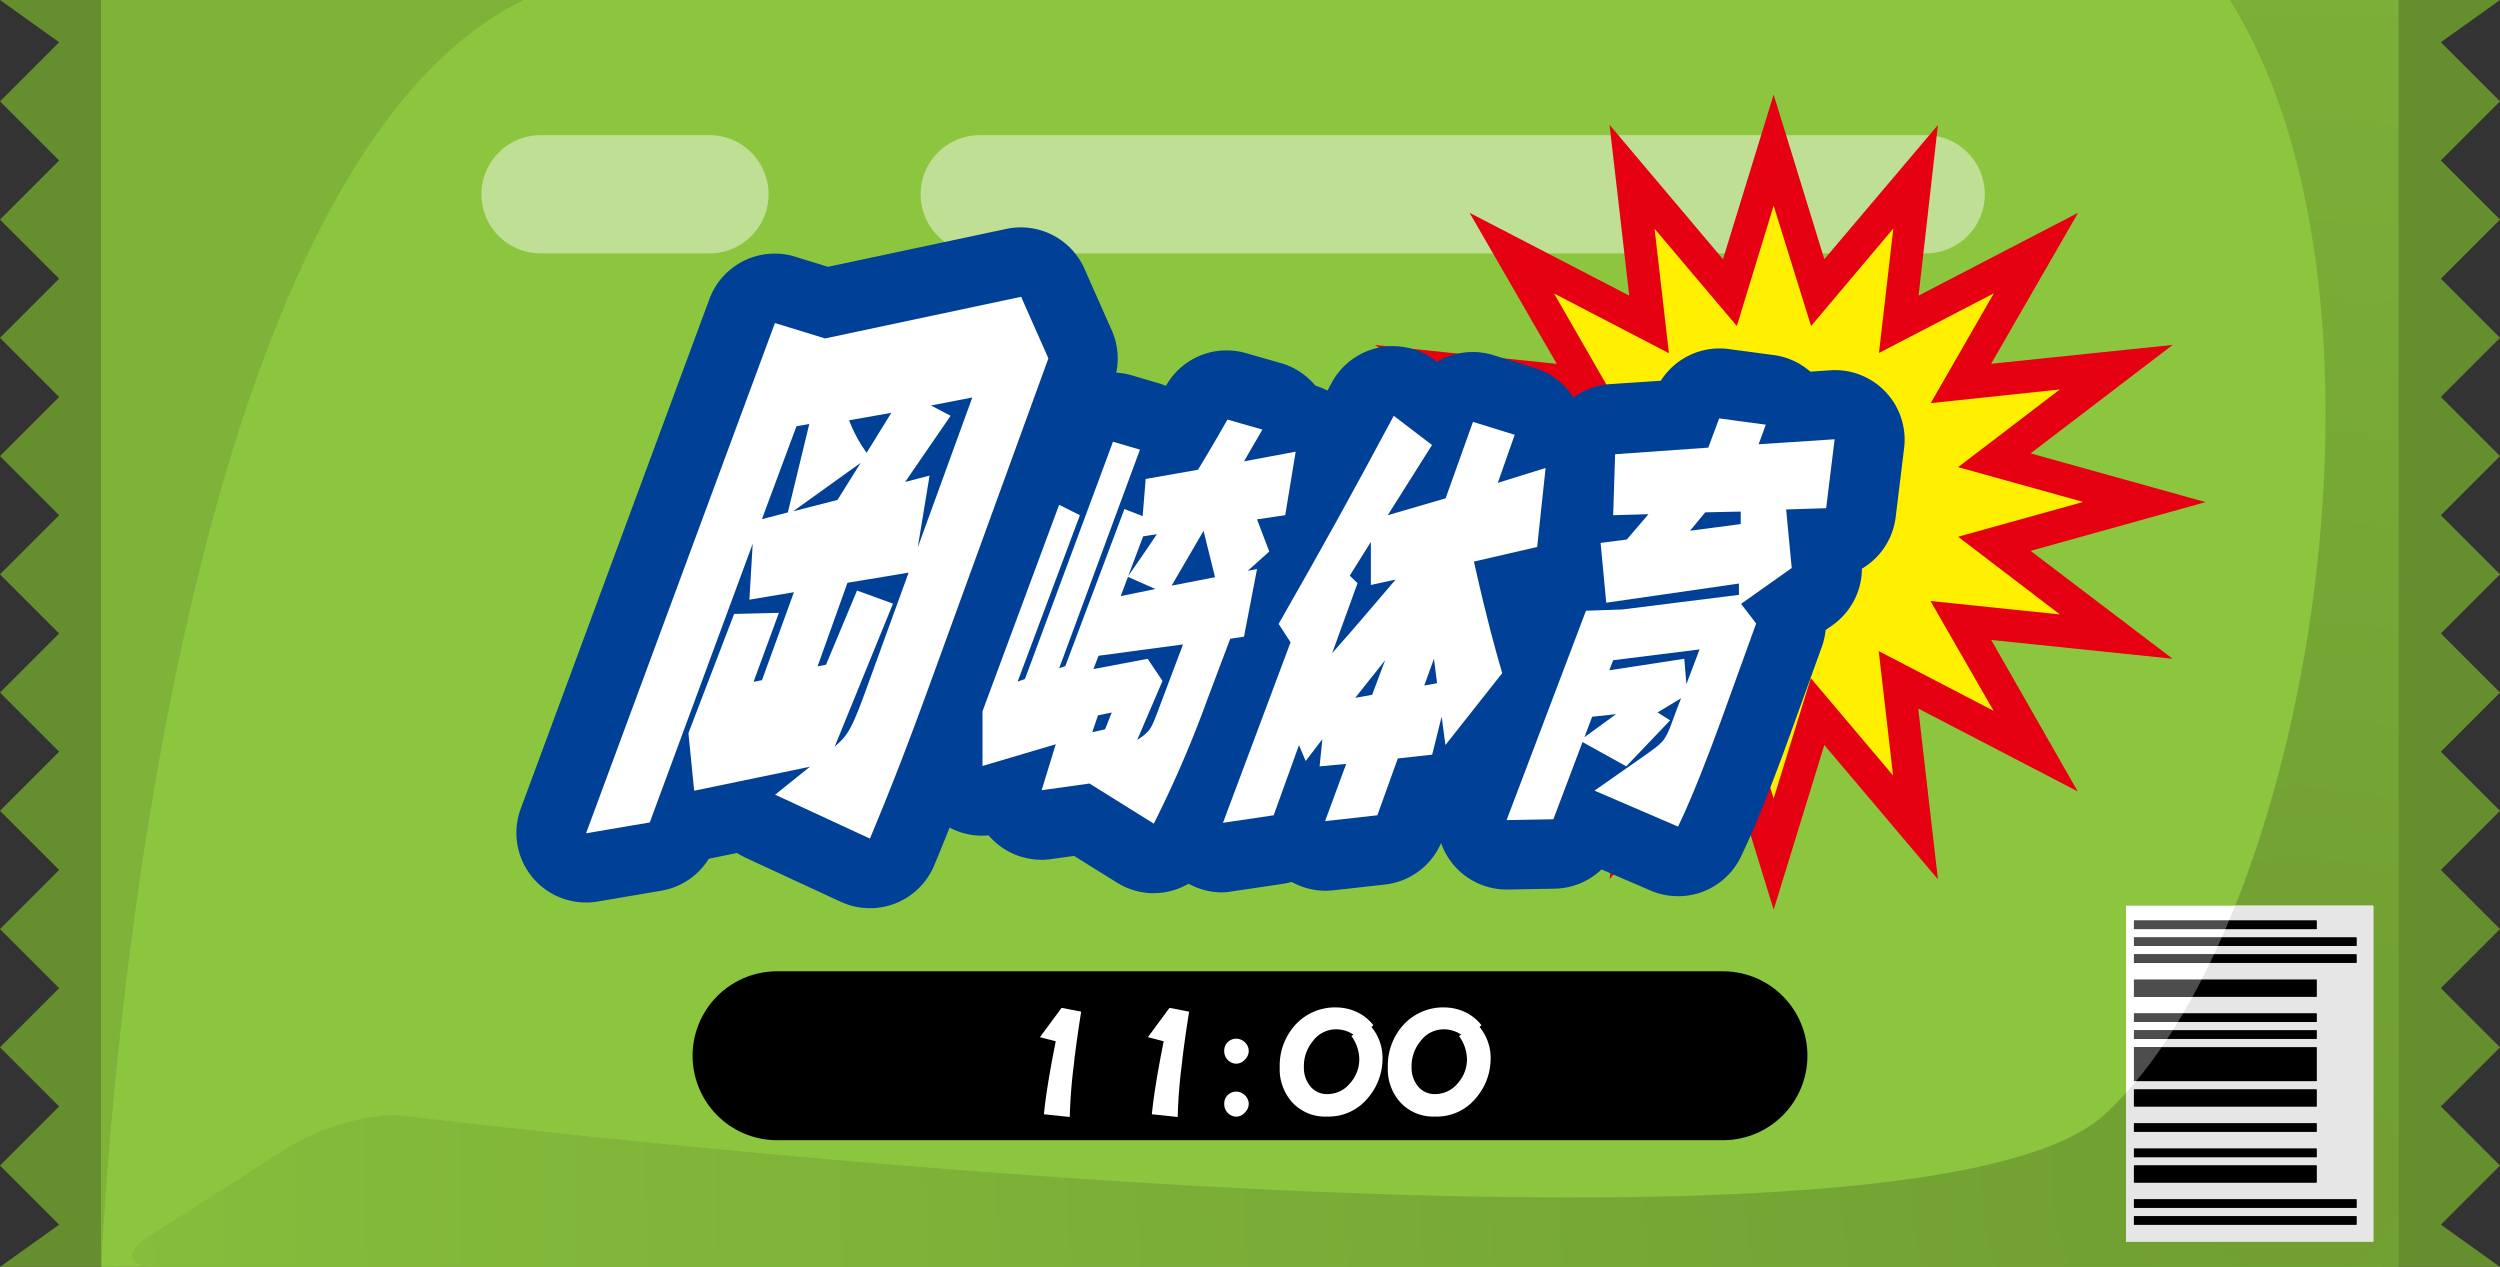 <svg xmlns="http://www.w3.org/2000/svg" xmlns:xlink="http://www.w3.org/1999/xlink" viewBox="0 0 296 150"><rect x="0" y="0" width="296" height="150" fill="#333333" stroke="none"/><defs><style>.cls-1,.cls-5,.cls-6{fill:none;}.cls-2{fill:#658e2e;}.cls-3{fill:#8cc63f;}.cls-4{fill:#7eb239;}.cls-5{stroke:#bfdf94;stroke-width:14px;}.cls-5,.cls-6{stroke-linecap:round;stroke-miterlimit:10;}.cls-6{stroke:#000;stroke-width:20px;}.cls-7{fill:url(#名称未設定グラデーション_16);}.cls-8,.cls-9{fill-rule:evenodd;}.cls-9{fill:#4d4d4d;}.cls-10{fill:#fff;}.cls-11{clip-path:url(#clip-path);}.cls-12{fill:#e6e6e6;}.cls-13{fill:#fff000;}.cls-14{fill:#e50012;}.cls-15{fill:#004097;}</style><radialGradient id="名称未設定グラデーション_16" cx="272" cy="139" r="332.93" gradientUnits="userSpaceOnUse"><stop offset="0" stop-color="#709e32"/><stop offset="1" stop-color="#8cc63f"/></radialGradient><clipPath id="clip-path"><path id="SVGID" class="cls-1" d="M264,0c22,35,9.27,110-14.87,132s-202.27,0-202.27,0a27.17,27.17,0,0,0-12.4,3.63L17.67,146.37c-3.12,2-2.64,3.63,1.06,3.63H284V0Z"/></clipPath><symbol id="green" data-name="green" viewBox="0 0 296 150"><polygon class="cls-2" points="7 0 0 0 7 5 0 12 7 19 0 26 7 33 0 40 7 47 0 54 7 61 0 68 7 75 0 82 7 89 0 96 7 103 0 110 7 117 0 124 7 131 0 138 7 145 0 150 7 150 14 150 14 0 7 0"/><rect class="cls-3" x="12" width="272" height="150"/><path class="cls-4" d="M12,150V0H62C17,22,12,150,12,150Z"/><line class="cls-5" x1="116" y1="23" x2="228" y2="23"/><line class="cls-5" x1="64" y1="23" x2="84" y2="23"/><line class="cls-6" x1="92" y1="125" x2="204" y2="125"/><polygon class="cls-2" points="289 5 296 0 289 0 282 0 282 150 289 150 296 150 289 145 296 138 289 131 296 124 289 117 296 110 289 103 296 96 289 89 296 82 289 75 296 68 289 61 296 54 289 47 296 40 289 33 296 26 289 19 296 12 289 5"/><path class="cls-7" d="M264,0c22,35,9.27,110-14.87,132s-202.27,0-202.27,0a27.17,27.17,0,0,0-12.4,3.63L17.67,146.37c-3.12,2-2.64,3.63,1.06,3.63H284V0Z"/><path class="cls-8" d="M252.66,145v-1H279v1Zm0-2v-1H279v1Zm0-3v-2h21.62v2Zm0-3v-1h21.62v1Zm0-3v-1h21.62v1Zm0-3v-2h21.62v2Zm0-3v-4h21.62v4Zm0-5v-1h21.62v1Zm0-2v-1h21.62v1Zm0-3v-2h21.62v2Zm0-4v-1H279v1Zm0-2v-1H279v1Zm0-2v-1h21.62v1Z"/><path class="cls-9" d="M252.66,145v-1H279v1Zm0-2v-1H279v1Zm0-3v-2h21.62v2Zm0-3v-1h21.62v1Zm0-3v-1h21.62v1Zm0-3v-2h21.62v2Zm0-3v-4h21.62v4Zm0-5v-1h21.62v1Zm0-2v-1h21.62v1Zm0-3v-2h21.62v2Zm0-4v-1H279v1Zm0-2v-1H279v1Zm0-2v-1h21.62v1Z"/><rect class="cls-10" x="251.72" y="107.23" width="29.28" height="39.77"/><g class="cls-11"><rect class="cls-12" x="251.72" y="107.23" width="29.28" height="39.77"/></g><path class="cls-8" d="M252.66,145v-1H279v1Zm0-2v-1H279v1Zm0-3v-2h21.62v2Zm0-3v-1h21.62v1Zm0-3v-1h21.62v1Zm0-3v-2h21.62v2Zm0-3v-4h21.62v4Zm0-5v-1h21.62v1Zm0-2v-1h21.62v1Zm0-3v-2h21.62v2Zm0-4v-1H279v1Zm0-2v-1H279v1Zm0-2v-1h21.62v1Z"/><path class="cls-9" d="M252.66,145v-1H279v1Zm0-2v-1H279v1Zm0-3v-2h21.62v2Zm0-3v-1h21.62v1Zm0-3v-1h21.62v1Zm0-3v-2h21.62v2Zm0-3v-4h21.62v4Zm0-5v-1h21.62v1Zm0-2v-1h21.62v1Zm0-3v-2h21.62v2Zm0-4v-1H279v1Zm0-2v-1H279v1Zm0-2v-1h21.62v1Z"/><g class="cls-11"><path class="cls-8" d="M252.66,145v-1H279v1Zm0-2v-1H279v1Zm0-3v-2h21.62v2Zm0-3v-1h21.62v1Zm0-3v-1h21.62v1Zm0-3v-2h21.62v2Zm0-3v-4h21.62v4Zm0-5v-1h21.62v1Zm0-2v-1h21.62v1Zm0-3v-2h21.62v2Zm0-4v-1H279v1Zm0-2v-1H279v1Zm0-2v-1h21.62v1Z"/></g></symbol></defs><title>okazakitaiiku</title><g id="レイヤー_2" data-name="レイヤー 2"><g id="_2" data-name="2"><use id="green-3" data-name="green" width="296" height="150" xlink:href="#green"/><polygon class="cls-13" points="253.92 59.45 236.15 64.39 250.58 75.41 232.18 73.5 241.06 88.92 224.82 80.48 226.83 97.96 215.24 84.26 210.03 101.13 204.83 84.26 193.23 97.96 195.24 80.48 179 88.92 187.88 73.49 169.48 75.4 183.92 64.39 166.15 59.45 183.92 54.51 169.48 43.49 187.89 45.4 179 29.98 195.25 38.42 193.24 20.94 204.83 34.64 210.03 17.77 215.23 34.64 226.83 20.94 224.82 38.42 241.07 29.98 232.18 45.41 250.59 43.49 236.15 54.51 253.92 59.45"/><path class="cls-14" d="M210,107.71l-6-19.49L190.57,104.1l2.33-20.22L174,93.7l10.3-17.88L162.82,78l16.82-12.83-20.73-5.77,20.73-5.77L162.83,40.85l21.49,2.23L174,25.2,192.9,35l-2.33-20.22L204,30.69l6-19.49,6,19.49,13.45-15.89L227.16,35l18.89-9.81-10.3,17.88,21.49-2.23L240.42,53.68l20.72,5.77-20.72,5.77L257.24,78l-21.48-2.23L246,93.7l-18.88-9.81,2.33,20.22L216,88.21ZM205.64,80.3,210,94.55l4.4-14.25,9.74,11.52-1.7-14.73,13.6,7.07-7.47-13,15.32,1.59-12.05-9.2,14.81-4.12-14.81-4.12,12.05-9.2L228.6,47.73l7.47-13-13.6,7.06,1.7-14.74L214.43,38.6,210,24.35,205.64,38.6l-9.74-11.52,1.7,14.74L184,34.75l7.47,13-15.32-1.59,12.05,9.2-14.81,4.12,14.81,4.12-12.05,9.19,15.32-1.59-7.47,13,13.6-7.07-1.7,14.74Z"/><path class="cls-15" d="M88.73,71l.39-6.62-12.19,33-7.54,1.28L91.75,38.25l5.94,1.82,23.21-4.93,3.23,7.29L110.52,79.84C107.2,89,105.3,93.76,103,99.29l-11.23-5.2,4.13-3.31L82.19,93.62l-.68-6.82,5.41-14.11,5.3-.13-3,8.17,1-.2L94,70.12Zm4.55-10.33L95.82,50.2l-1.52.27-4.09,11Zm5.88-1.48,2.74-4.39-8,5.74ZM100.34,69,96.8,78.9l1-.2,3.67-8.78,4.26,1.55L98.82,88.42c1.48-1.35,1.9-1.76,3.67-6.62l5.09-14Zm5.19-20.12-5,.88a17,17,0,0,0,2.08,3.85Zm4.53,7.43-1.4,8.51,6.46-17.76-4.89.95,2.32,1.22-5.38,7.83Z"/><path class="cls-15" d="M103,107.53a8.23,8.23,0,0,1-3.46-.76l-11.23-5.2a8.25,8.25,0,0,1-1.05-.58l-3.34.69a8.24,8.24,0,0,1-5.62,3.78l-7.54,1.28a8.24,8.24,0,0,1-9.1-11L84,35.39a8.24,8.24,0,0,1,10.14-5l3.9,1.2,21.12-4.49a8.24,8.24,0,0,1,9.24,4.72l3.23,7.29a8.24,8.24,0,0,1,.21,6.16L118.26,82.66c-3.36,9.23-5.28,14.07-7.64,19.78a8.24,8.24,0,0,1-7.61,5.09Z"/><path class="cls-15" d="M149.47,50.86l-2.18,3.76,6.12-1.14L152.17,61l-3.34.49,1.45,3.81-2.54,2.28,1.09-.2-1.54,8-1.63.25L143,82.68a134.8,134.8,0,0,1-6.39,14.84L129,92.77l-5.67.79L125,88.12l-8.67,2.57,0-6.48,9.07-24.44L127.86,61,120.49,80.7l.86-.3,10.43-28.1,3.19.94-9.56,25.88.72-.25,7-18.6,2.16.84.36-4.4,6.19-1.09c.58-.94,2-3.32,3.49-5.94Zm-17.84,33.5L130,84.7l-.68,2,1.52-.35Zm8.44-8.06-10,1.34-.61,1.58L135.88,78l1.76,2.62-3,7c1.61-1.09,1.64-1.24,2.73-4.16Zm-6.52-8-.86,2.28,4.1-.84Zm1.8-4.8-1.77,4.7c1.39-2,2.2-3.17,3.39-4.95Zm3.37,5.84,5.14-1-1.36-5.49Z"/><path class="cls-15" d="M136.63,105.76a8.23,8.23,0,0,1-4.35-1.24l-5.11-3.18-2.72.38a8.24,8.24,0,0,1-7.4-2.81h0a8.24,8.24,0,0,1-9-8.26l0-6.48a8.26,8.26,0,0,1,.51-2.81l9.07-24.44a8.24,8.24,0,0,1,4.71-4.8q.37-.15.75-.26l.9-2.41a8.24,8.24,0,0,1,10.05-5l3.19.94a8.09,8.09,0,0,1,.82.29,8.24,8.24,0,0,1,9.43-3.88l4.17,1.19a8.24,8.24,0,0,1,4.09,2.67,8.24,8.24,0,0,1,5.72,9.23l-1.24,7.47a8.22,8.22,0,0,1-1.84,4,8.23,8.23,0,0,1-1.85,4.26l-1.22,6.32A8.23,8.23,0,0,1,152,82l-1.31,3.51A142.85,142.85,0,0,1,144,101.1l-.06.12a8.24,8.24,0,0,1-7.36,4.53Z"/><path class="cls-15" d="M154.59,90.1l-.79-1.88-3,8.31-6,.89,8-21.37-1.41-2.18c5.34-9.35,8.55-15.14,13.63-24.64l4.53,3.46L164.31,61l6.85-2,3.24-9.05,4.94,1.53-2,5.69L183,55.41l-1,9.35-7.49,1.73c1.6,7.12,2.51,10.29,3.35,13.21l-6.72,8.51-.45-3.36-1.12,4.5-4.07.45-2.42,6.73-6.19.69,2.5-6.78-3.15.3.33-3.22Zm3.14-12.77c3.19-3.61,3.62-4.16,7.51-8.71l-2.93.64v-5.1l-2.5,4,.92.89Zm2.73,5.29,2-.35L164,78.17Zm9.69-1.73L169.78,78l-1.15,3.17Z"/><path class="cls-15" d="M144.74,105.66A8.24,8.24,0,0,1,137,94.54l6.61-17.7a8.24,8.24,0,0,1,.53-7.06c5.42-9.49,8.58-15.2,13.52-24.44a8.24,8.24,0,0,1,12.27-2.66l.22.17a8.23,8.23,0,0,1,6.67-.8l4.94,1.54a8.24,8.24,0,0,1,4.93,4.19l.16.35a8.24,8.24,0,0,1,4.34,8.13l-1,9.35a8.24,8.24,0,0,1-5.75,7c.52,2,.94,3.44,1.33,4.78a8.24,8.24,0,0,1-1.44,7.4l-6.72,8.51a8.21,8.21,0,0,1-2.46,2.09,8.23,8.23,0,0,1-3.62,1.94l-.71,2a8.24,8.24,0,0,1-6.83,5.4l-6.19.69a8.25,8.25,0,0,1-4.86-1,8.3,8.3,0,0,1-1,.22l-6,.89A8.34,8.34,0,0,1,144.74,105.66Z"/><path class="cls-15" d="M207.93,73.82l-4.17,11.53c-1.37,3.76-3.33,8.91-5.08,12.52l-9.89-4.26,5.87-4.11c2.18-1.53,2.48-1.73,3.27-3.91l.49-1.34.61-1.58-2.78,1.68,1.48.94-5.19,5.44-5.18-2.87L183.93,97l-5.54.1,9.4-24.79,4.31-.15,13.8-1.73,0-1.34-15.71,2.27-.67-7.08,3.09-.4,2.57-3L191,61l.23-7.22L202.27,53l1.29-3.46,5.52.74-.85,2.32,9-.59-1,8.16-4.75.15.67,6.93-6,4.25ZM187.6,87.28l3.74-2.72-2.83.3Zm13.63-10.39L191,78.17l-.46,1.19L199.42,78l.25,3Zm.67-16.23-1.8,2.18,6-.79,0-1.48Z"/><path class="cls-15" d="M198.68,106.11a8.21,8.21,0,0,1-3.25-.67l-5.81-2.5a8.24,8.24,0,0,1-5.54,2.28l-5.54.1a8.24,8.24,0,0,1-7.85-11.16l9.4-24.79a8.24,8.24,0,0,1,1.44-2.43L181.35,65a8.22,8.22,0,0,1,1.42-5.45l.19-6.07a8.24,8.24,0,0,1,7.68-8l6-.4a8.23,8.23,0,0,1,8.06-3.75l5.52.74A8.24,8.24,0,0,1,214.34,44l2.39-.16a8.24,8.24,0,0,1,8.72,9.2l-1,8.16a8.24,8.24,0,0,1-4,6.13A8.24,8.24,0,0,1,217,74l-.85.6a8.28,8.28,0,0,1-.45,2l-4.17,11.53c-2.09,5.73-3.91,10.2-5.41,13.31A8.24,8.24,0,0,1,198.68,106.11Z"/><path class="cls-10" d="M88.73,71l.39-6.62-12.19,33-7.54,1.28L91.75,38.25l5.94,1.82,23.21-4.93,3.23,7.29L110.52,79.84C107.2,89,105.3,93.76,103,99.29l-11.23-5.2,4.13-3.31L82.19,93.62l-.68-6.82,5.41-14.11,5.3-.13-3,8.17,1-.2L94,70.12Zm4.55-10.33L95.82,50.2l-1.52.27-4.09,11Zm5.88-1.48,2.74-4.39-8,5.74ZM100.34,69,96.8,78.9l1-.2,3.67-8.78,4.26,1.55L98.82,88.42c1.48-1.35,1.9-1.76,3.67-6.62l5.09-14Zm5.19-20.12-5,.88a17,17,0,0,0,2.08,3.85Zm4.53,7.43-1.4,8.51,6.46-17.76-4.89.95,2.32,1.22-5.38,7.83Z"/><path class="cls-10" d="M149.47,50.86l-2.18,3.76,6.12-1.14L152.17,61l-3.34.49,1.45,3.81-2.54,2.28,1.09-.2-1.54,8-1.63.25L143,82.68a134.8,134.8,0,0,1-6.39,14.84L129,92.77l-5.67.79L125,88.12l-8.67,2.57,0-6.48,9.07-24.44L127.86,61,120.49,80.7l.86-.3,10.43-28.1,3.19.94-9.56,25.88.72-.25,7-18.6,2.16.84.36-4.4,6.19-1.09c.58-.94,2-3.32,3.49-5.94Zm-17.84,33.5L130,84.7l-.68,2,1.52-.35Zm8.44-8.06-10,1.34-.61,1.58L135.88,78l1.76,2.62-3,7c1.61-1.09,1.64-1.24,2.73-4.16Zm-6.52-8-.86,2.28,4.1-.84Zm1.8-4.8-1.77,4.7c1.39-2,2.2-3.17,3.39-4.95Zm3.37,5.84,5.14-1-1.36-5.49Z"/><path class="cls-10" d="M154.59,90.1l-.79-1.88-3,8.31-6,.89,8-21.37-1.41-2.18c5.34-9.35,8.55-15.14,13.63-24.64l4.53,3.46L164.31,61l6.85-2,3.24-9.05,4.94,1.53-2,5.69L183,55.41l-1,9.35-7.49,1.73c1.6,7.12,2.51,10.29,3.35,13.21l-6.72,8.51-.45-3.36-1.12,4.5-4.07.45-2.42,6.73-6.19.69,2.5-6.78-3.15.3.33-3.22Zm3.14-12.77c3.19-3.61,3.62-4.16,7.51-8.71l-2.93.64v-5.1l-2.5,4,.92.89Zm2.73,5.29,2-.35L164,78.17Zm9.69-1.73L169.78,78l-1.15,3.17Z"/><path class="cls-10" d="M207.93,73.82l-4.17,11.53c-1.37,3.76-3.33,8.91-5.08,12.52l-9.89-4.26,5.87-4.11c2.18-1.53,2.48-1.73,3.28-3.91l.49-1.34.61-1.58-2.78,1.68,1.48.94-5.19,5.44-5.18-2.87L183.92,97l-5.54.1,9.4-24.79,4.31-.15,13.8-1.73,0-1.34-15.71,2.27-.67-7.08,3.1-.4,2.57-3L191,61l.23-7.22L202.26,53l1.29-3.46,5.52.74-.85,2.32,9-.59-1,8.16-4.74.15.66,6.93-6,4.25ZM187.6,87.28l3.74-2.72-2.83.3Zm13.63-10.39L191,78.17l-.46,1.19L199.42,78l.25,3Zm.67-16.23-1.8,2.18,6-.79,0-1.48Z"/><path class="cls-10" d="M127.15,126a61.15,61.15,0,0,0-.49,6.25l-3.06-.32q.3-3.13,1.4-8.64l-1.87-.49,2.56-3.47,2.32.45C127.58,122.53,127.29,124.62,127.15,126Z"/><path class="cls-10" d="M139.93,126a61.15,61.15,0,0,0-.49,6.25l-3.06-.32q.3-3.13,1.4-8.64l-1.87-.49,2.56-3.47,2.32.45C140.36,122.53,140.07,124.62,139.93,126Z"/><path class="cls-10" d="M147.38,125.47a1.36,1.36,0,0,1-1,.47,1.41,1.41,0,0,1-1-.43,1.45,1.45,0,0,1-.43-1.06,1.41,1.41,0,0,1,.41-1.06,1.45,1.45,0,0,1,1.06-.41,1.5,1.5,0,0,1,1,.45,1.4,1.4,0,0,1,.43,1A1.43,1.43,0,0,1,147.38,125.47Zm0,6.27a1.36,1.36,0,0,1-1,.47,1.42,1.42,0,0,1-1-.43,1.46,1.46,0,0,1-.43-1.06,1.41,1.41,0,0,1,.41-1.06,1.45,1.45,0,0,1,1.06-.41,1.49,1.49,0,0,1,1,.45,1.4,1.4,0,0,1,.43,1A1.43,1.43,0,0,1,147.38,131.73Z"/><path class="cls-10" d="M162,129.95a6,6,0,0,1-4.9,2.25,5.29,5.29,0,0,1-4.09-1.67,5.86,5.86,0,0,1-1.49-4.18,7.14,7.14,0,0,1,1.84-5,6.35,6.35,0,0,1,4.9-2.07,5.87,5.87,0,0,1,2.34.52,5.31,5.31,0,0,1,2,1.58l-.22.22a5.72,5.72,0,0,1,1.31,3.75A7.14,7.14,0,0,1,162,129.95ZM160,122.66l.25-.16a3.71,3.71,0,0,0-2-.63,3.43,3.43,0,0,0-2.81,1.4,4.64,4.64,0,0,0-1.06,3.08,3.45,3.45,0,0,0,.76,2.27,2.52,2.52,0,0,0,2.05.92,3.43,3.43,0,0,0,2.67-1.3,4.24,4.24,0,0,0,1.08-2.86A4.76,4.76,0,0,0,160,122.66Z"/><path class="cls-10" d="M174.8,129.95a6,6,0,0,1-4.9,2.25,5.29,5.29,0,0,1-4.09-1.67,5.86,5.86,0,0,1-1.49-4.18,7.14,7.14,0,0,1,1.84-5,6.35,6.35,0,0,1,4.9-2.07,5.87,5.87,0,0,1,2.34.52,5.31,5.31,0,0,1,2,1.58l-.22.22a5.72,5.72,0,0,1,1.31,3.75A7.14,7.14,0,0,1,174.8,129.95Zm-2.05-7.29.25-.16a3.71,3.71,0,0,0-2-.63,3.43,3.43,0,0,0-2.81,1.4,4.64,4.64,0,0,0-1.06,3.08,3.45,3.45,0,0,0,.76,2.27,2.52,2.52,0,0,0,2.05.92,3.43,3.43,0,0,0,2.67-1.3,4.24,4.24,0,0,0,1.08-2.86A4.77,4.77,0,0,0,172.74,122.66Z"/></g></g></svg>